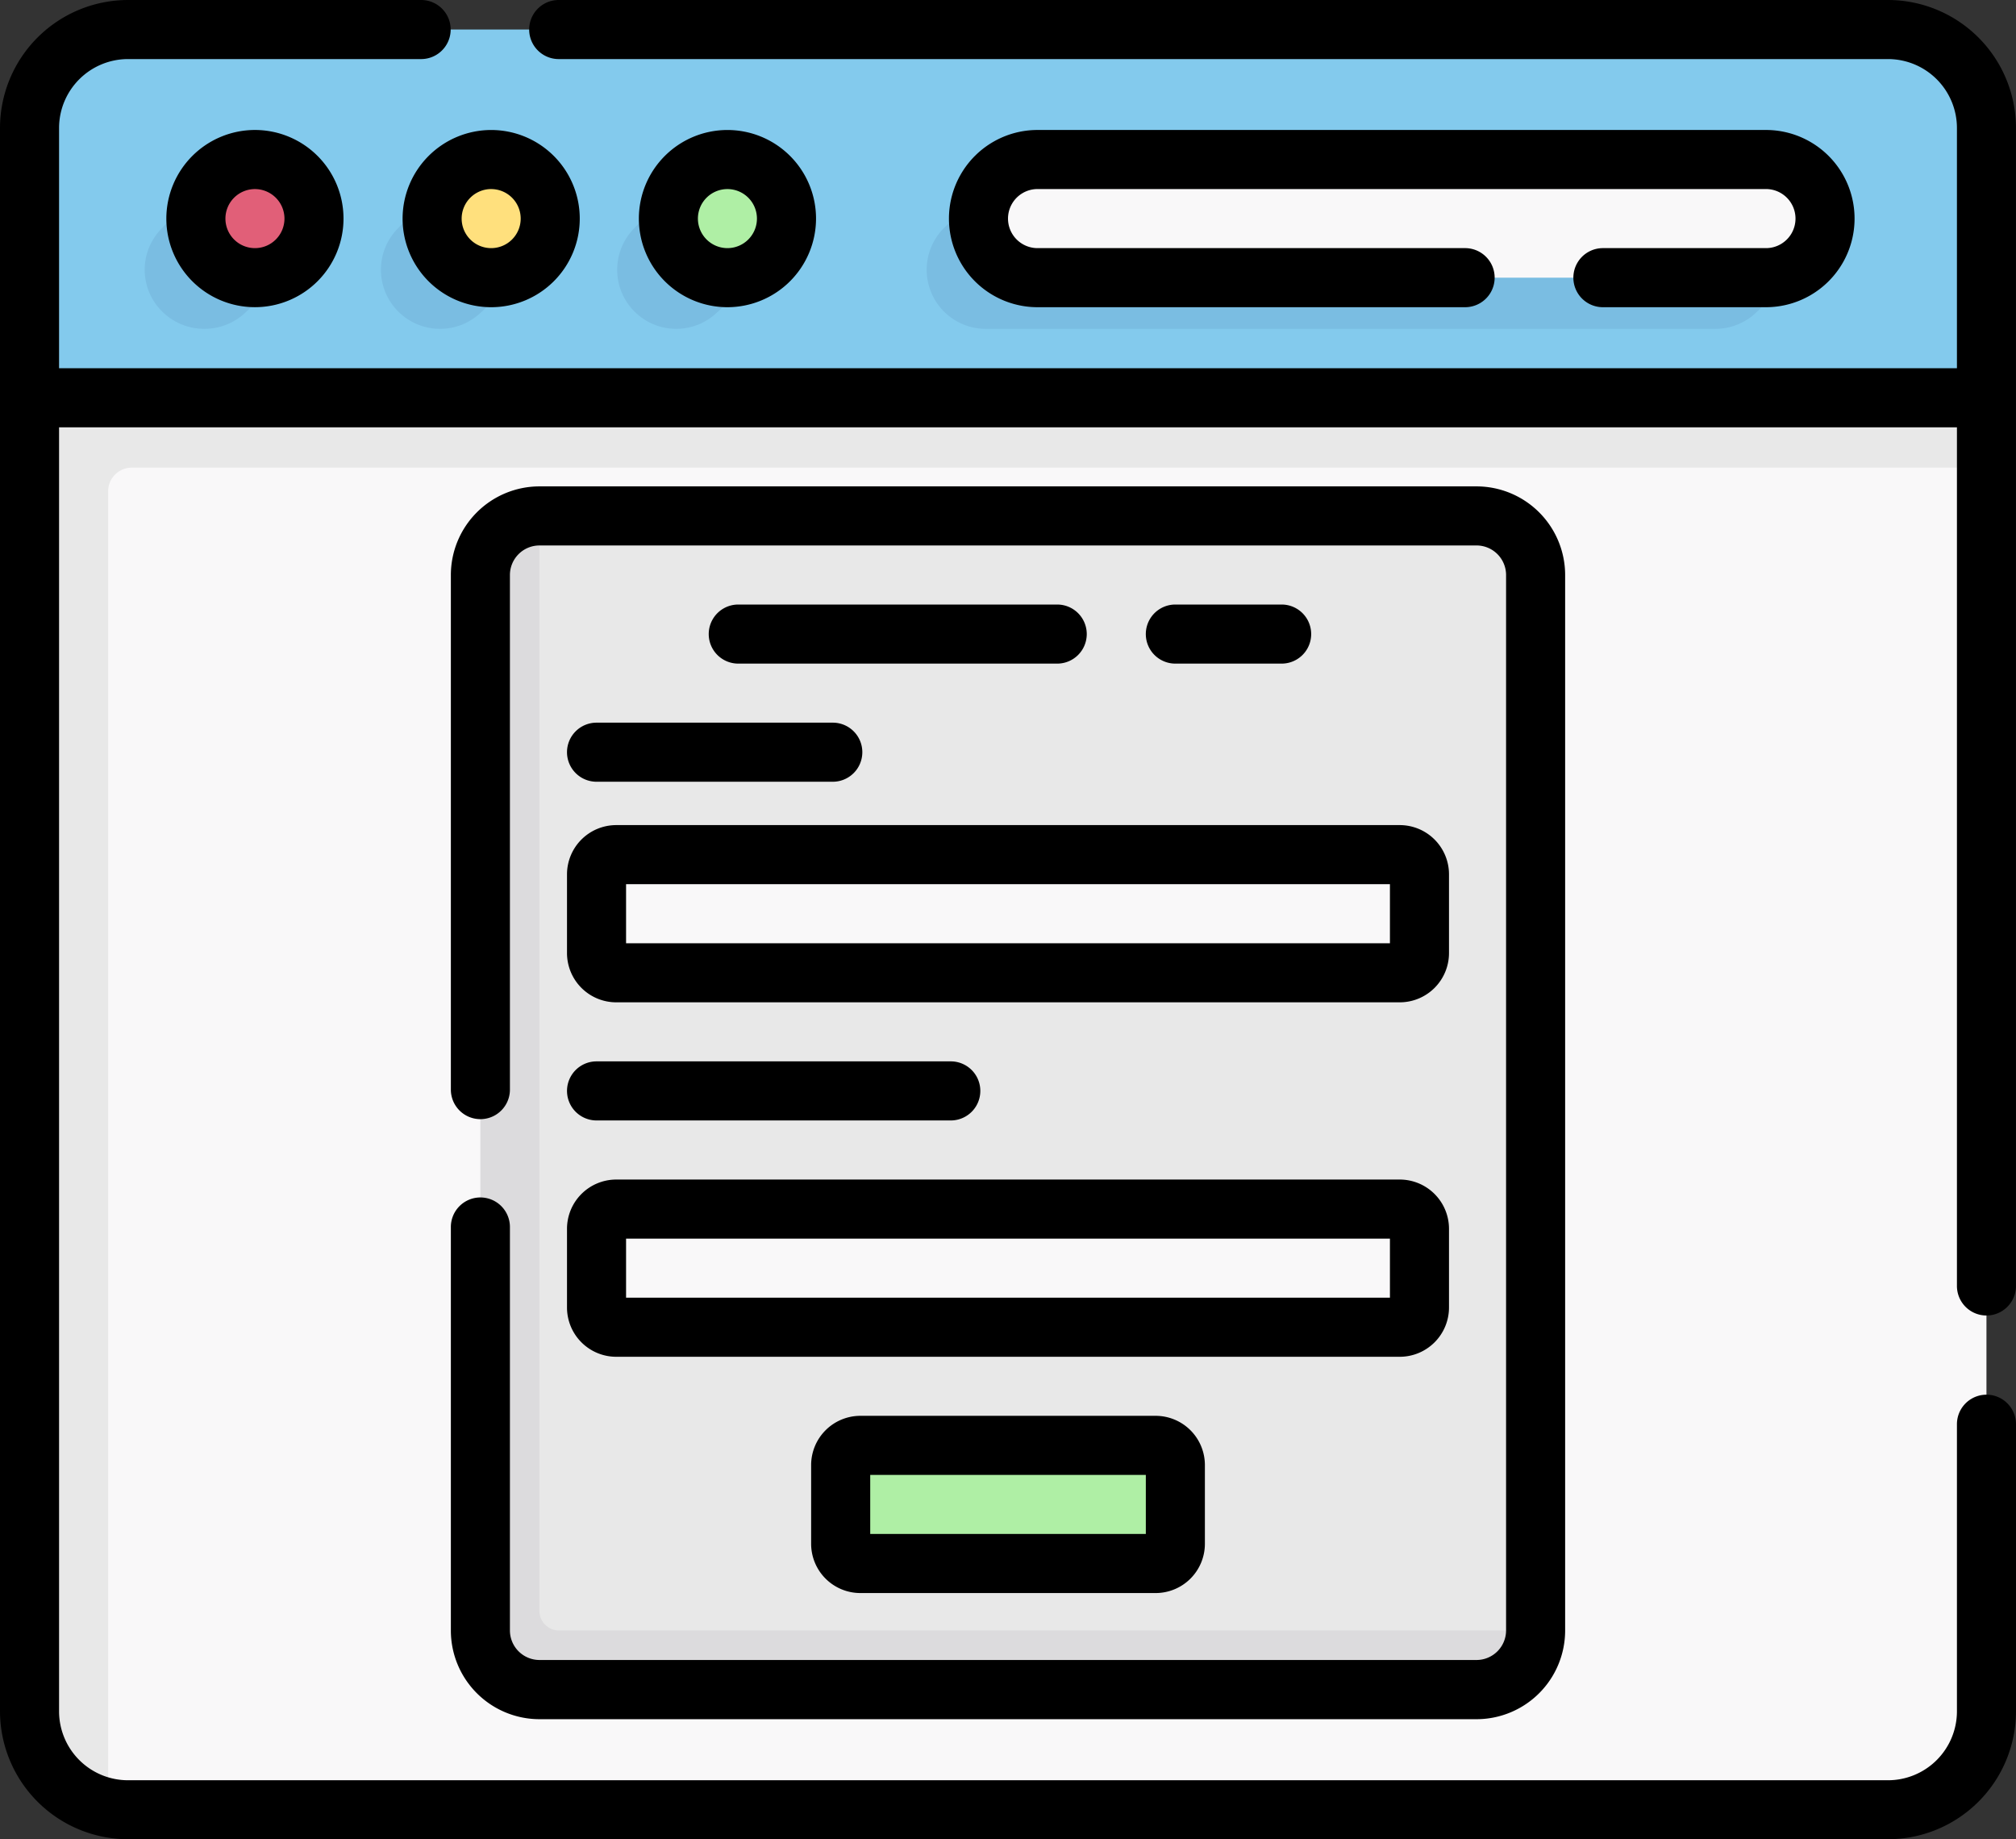 <?xml version="1.0" encoding="UTF-8"?> <svg xmlns="http://www.w3.org/2000/svg" width="78.268" height="71.389" viewBox="0 0 78.268 71.389"><rect x="0" y="0" width="78.268" height="71.389" fill="#333333" stroke="none"/><defs><style> .cls-1{fill:#f9f8f9}.cls-2{fill:#e8e8e8}.cls-4{fill:#7abde2}.cls-5{fill:#afefa5} </style></defs><g id="form" transform="translate(0 -22.5)"><g id="Group_19" transform="translate(1.146 23.647)"><g id="Group_18"><path id="Path_87" d="M84.863 121.241l.306 3.057v48.269a3.822 3.822 0 0 1-3.822 3.822H13.016a3.839 3.839 0 0 1-.764-.076c-1.744-.354-2.752-2.2-2.752-4.051v-51.021z" class="cls-1" transform="translate(-9.194 -107.293)"></path><path id="Path_88" d="M41.282 119.441l-33.782.428V171.242a3.823 3.823 0 0 0 3.053 3.548v-51.1a.918.918 0 0 1 .917-.917h72v-2.9z" class="cls-2" transform="translate(-7.5 -105.769)"></path><path id="Path_89" fill="#83caed" d="M83.475 33.823v10.318H7.5V33.823A3.822 3.822 0 0 1 11.322 30h68.331a3.822 3.822 0 0 1 3.822 3.823z" transform="translate(-7.5 -30.001)"></path><g id="Group_17" transform="translate(4.471 5.746)"><path id="Path_90" d="M237.691 80.586a2.293 2.293 0 0 1 0-4.586h28.328a2.293 2.293 0 0 1 0 4.586z" class="cls-4" transform="translate(-205.038 -74.715)"></path><ellipse id="Ellipse_19" cx="2.292" cy="2.293" class="cls-4" rx="2.292" ry="2.293" transform="translate(18.344 1.285)"></ellipse><path id="Path_91" d="M182.039 90.782l1.974-1.967L182 89z" class="cls-4" transform="translate(-159.794 -85.571)"></path><path id="Path_92" d="M161.434 69.505l1.926-1.913-.413 1.591z" class="cls-4" transform="translate(-142.374 -67.592)"></path><ellipse id="Ellipse_20" cx="2.295" cy="2.293" class="cls-4" rx="2.295" ry="2.293" transform="translate(9.172 1.285)"></ellipse><path id="Path_93" d="M122.083 91.069l1.9-1.911-1.946.128z" class="cls-4" transform="translate(-109 -85.861)"></path><path id="Path_94" d="M101.441 69.554l1.9-1.9-.384 1.582z" class="cls-4" transform="translate(-91.552 -67.64)"></path><ellipse id="Ellipse_21" cx="2.315" cy="2.293" class="cls-4" rx="2.315" ry="2.293" transform="translate(0 1.285)"></ellipse><path id="Path_95" d="M62.5 90.176l1.97-2.016-2.035.211z" class="cls-4" transform="translate(-58.509 -85.016)"></path><path id="Path_96" d="M41.481 69.91l1.8-1.84-.271 1.518z" class="cls-4" transform="translate(-40.758 -67.997)"></path></g><ellipse id="Ellipse_22" cx="2.292" cy="2.293" class="cls-5" rx="2.292" ry="2.293" transform="translate(24.805 5.044)"></ellipse><path id="Path_97" d="M240.51 68.818l1.993-1.966-.462 2.182z" class="cls-4" transform="translate(-204.891 -61.219)"></path><path id="Path_98" d="M446.425 90.251l2.01-2.015-1.557.517z" class="cls-4" transform="translate(-379.328 -79.334)"></path><ellipse id="Ellipse_23" cx="2.295" cy="2.293" fill="#ffe07d" rx="2.295" ry="2.293" transform="translate(15.626 5.044)"></ellipse><ellipse id="Ellipse_24" cx="2.315" cy="2.293" fill="#e15f78" rx="2.315" ry="2.293" transform="translate(6.415 5.044)"></ellipse><path id="Path_99" d="M250.67 67.586a2.293 2.293 0 0 1 0-4.586H279a2.293 2.293 0 0 1 0 4.586z" class="cls-1" transform="translate(-211.562 -57.956)"></path></g><path id="Path_100" d="M162.156 198.9l-35.863-.156a2.293 2.293 0 0 1-2.293-2.288l.112-40.255c0-1.266.609-2.7 1.875-2.7h36.383a2.293 2.293 0 0 1 2.293 2.293v40.968a2.364 2.364 0 0 1-2.507 2.138z" class="cls-2" transform="translate(-106.191 -134.621)"></path><path id="Path_101" fill="#dcdbdd" d="M124.293 196v-42.5a2.293 2.293 0 0 0-2.293 2.293v40.968a2.293 2.293 0 0 0 2.293 2.293h36.382a2.293 2.293 0 0 0 2.293-2.293h-37.911a.764.764 0 0 1-.764-.761z" transform="translate(-104.497 -134.621)"></path><path id="Path_102" d="M182.685 244.086h-30.42a.764.764 0 0 1-.764-.764v-3.057a.764.764 0 0 1 .764-.764h30.42a.764.764 0 0 1 .764.764v3.057a.764.764 0 0 1-.764.764z" class="cls-1" transform="translate(-129.487 -207.475)"></path><path id="Path_103" d="M182.685 334.086h-30.42a.764.764 0 0 1-.764-.764v-3.057a.764.764 0 0 1 .764-.764h30.42a.764.764 0 0 1 .764.764v3.057a.764.764 0 0 1-.764.764z" class="cls-1" transform="translate(-129.487 -283.717)"></path><path id="Path_104" d="M225.729 394.086h-11.465a.764.764 0 0 1-.764-.764v-3.057a.764.764 0 0 1 .764-.764h11.465a.764.764 0 0 1 .764.764v3.057a.764.764 0 0 1-.764.764z" class="cls-5" transform="translate(-182.01 -334.545)"></path></g><g id="Group_20" transform="translate(0 22.5)"><path id="Path_105" d="M77.121 73.561a1.147 1.147 0 0 0 1.146-1.146V27.468A4.974 4.974 0 0 0 73.3 22.5H21.691a1.146 1.146 0 1 0 0 2.293H73.3a2.678 2.678 0 0 1 2.675 2.675v9.325H2.293v-9.325a2.678 2.678 0 0 1 2.675-2.675H16.35a1.146 1.146 0 0 0 0-2.293H4.968A4.974 4.974 0 0 0 0 27.468v61.453a4.974 4.974 0 0 0 4.968 4.968H73.3a4.974 4.974 0 0 0 4.968-4.968v-11.14a1.146 1.146 0 0 0-2.293 0v11.14A2.678 2.678 0 0 1 73.3 91.6H4.968a2.678 2.678 0 0 1-2.675-2.675V39.086h73.682v33.328a1.146 1.146 0 0 0 1.146 1.147z" transform="translate(0 -22.5)"></path><path id="Path_106" d="M42.245 58.94a3.439 3.439 0 1 0 3.439-3.44 3.443 3.443 0 0 0-3.439 3.44zm4.586 0a1.146 1.146 0 1 1-1.146-1.146 1.148 1.148 0 0 1 1.146 1.146z" transform="translate(-35.787 -50.455)"></path><path id="Path_107" d="M102.245 58.94a3.439 3.439 0 1 0 3.439-3.439 3.443 3.443 0 0 0-3.439 3.439zm3.439-1.146a1.146 1.146 0 1 1-1.146 1.146 1.148 1.148 0 0 1 1.146-1.147z" transform="translate(-86.615 -50.455)"></path><path id="Path_108" d="M169.124 58.94a3.439 3.439 0 1 0-3.439 3.439 3.443 3.443 0 0 0 3.439-3.439zm-4.586 0a1.146 1.146 0 1 1 1.147 1.146 1.148 1.148 0 0 1-1.147-1.146z" transform="translate(-137.443 -50.455)"></path><path id="Path_109" d="M272.72 60.086h-6.331a1.146 1.146 0 1 0 0 2.293h6.331a3.439 3.439 0 0 0 0-6.879h-28.28a3.439 3.439 0 1 0 0 6.879h16.6a1.146 1.146 0 0 0 0-2.293h-16.6a1.146 1.146 0 1 1 0-2.293h28.28a1.146 1.146 0 0 1 0 2.293z" transform="translate(-204.159 -50.455)"></path><path id="Path_110" d="M115.647 173.6a1.147 1.147 0 0 0-1.146 1.146v15.666a3.443 3.443 0 0 0 3.439 3.439h36.382a3.443 3.443 0 0 0 3.439-3.439v-40.973a3.443 3.443 0 0 0-3.439-3.439H117.94a3.443 3.443 0 0 0-3.439 3.439v19.975a1.146 1.146 0 0 0 2.293 0v-19.975a1.148 1.148 0 0 1 1.146-1.146h36.382a1.148 1.148 0 0 1 1.146 1.146v40.968a1.148 1.148 0 0 1-1.146 1.146H117.94a1.148 1.148 0 0 1-1.146-1.146v-15.665a1.147 1.147 0 0 0-1.147-1.142z" transform="translate(-96.997 -127.121)"></path><path id="Path_111" d="M296.274 178.293a1.146 1.146 0 0 0 0-2.293h-4.127a1.146 1.146 0 0 0 0 2.293z" transform="translate(-246.516 -152.535)"></path><path id="Path_112" d="M193.529 178.293a1.146 1.146 0 0 0 0-2.293h-12.383a1.146 1.146 0 0 0 0 2.293z" transform="translate(-152.484 -152.535)"></path><path id="Path_113" d="M144 207.146a1.147 1.147 0 0 0 1.147 1.146h9.172a1.146 1.146 0 1 0 0-2.293h-9.172a1.147 1.147 0 0 0-1.147 1.147z" transform="translate(-121.987 -177.949)"></path><path id="Path_114" d="M145.147 294.293H158.9a1.146 1.146 0 1 0 0-2.293h-13.753a1.146 1.146 0 1 0 0 2.293z" transform="translate(-121.987 -250.803)"></path><path id="Path_115" d="M144 236.968a1.913 1.913 0 0 0 1.911 1.911h30.42a1.913 1.913 0 0 0 1.911-1.911v-3.057a1.913 1.913 0 0 0-1.911-1.911h-30.42a1.913 1.913 0 0 0-1.911 1.911zm2.293-2.675h29.656v2.293h-29.656z" transform="translate(-121.987 -199.974)"></path><path id="Path_116" d="M144 326.968a1.913 1.913 0 0 0 1.911 1.911h30.42a1.913 1.913 0 0 0 1.911-1.911v-3.057a1.913 1.913 0 0 0-1.911-1.911h-30.42a1.913 1.913 0 0 0-1.911 1.911zm2.293-2.675h29.656v2.293h-29.656z" transform="translate(-121.987 -276.216)"></path><path id="Path_117" d="M207.911 382a1.913 1.913 0 0 0-1.911 1.911v3.057a1.913 1.913 0 0 0 1.911 1.911h11.465a1.913 1.913 0 0 0 1.911-1.911v-3.057a1.913 1.913 0 0 0-1.911-1.911zm11.083 4.586h-10.7v-2.293h10.7z" transform="translate(-174.509 -327.045)"></path></g></g></svg> 